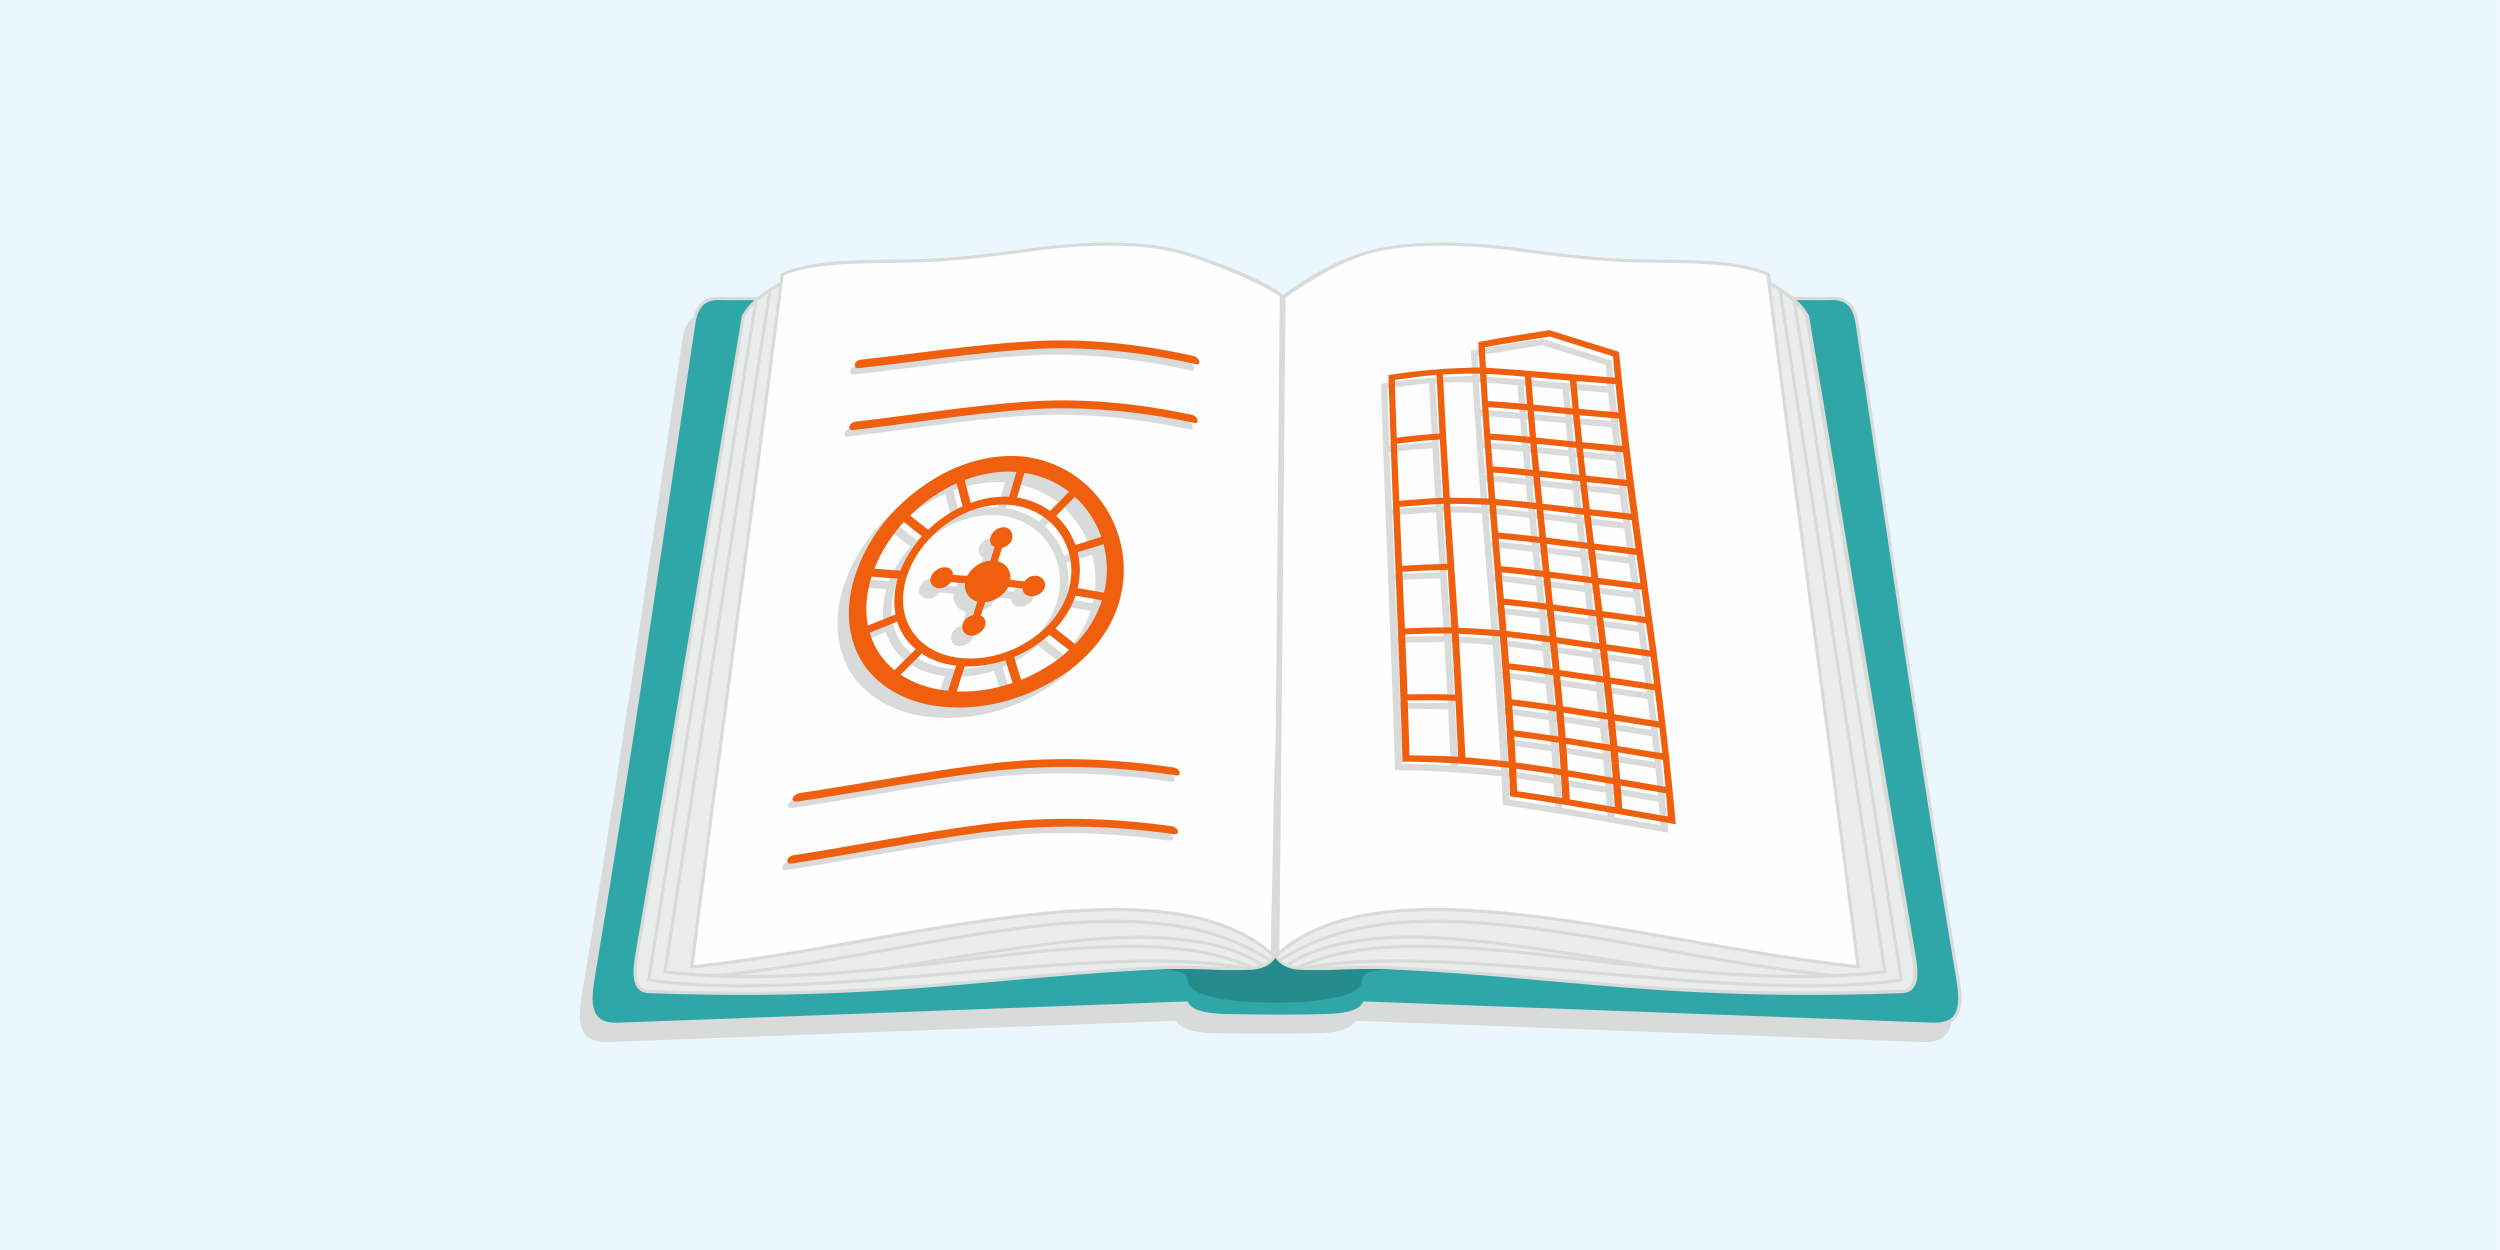 <?xml version="1.0" encoding="UTF-8"?>
<!DOCTYPE svg PUBLIC "-//W3C//DTD SVG 1.1//EN" "http://www.w3.org/Graphics/SVG/1.1/DTD/svg11.dtd">
<!-- Creator: CorelDRAW X7 -->
<svg xmlns="http://www.w3.org/2000/svg" xml:space="preserve" width="154.953mm" height="77.476mm" version="1.1" style="shape-rendering:geometricPrecision; text-rendering:geometricPrecision; image-rendering:optimizeQuality; fill-rule:evenodd; clip-rule:evenodd"
viewBox="0 0 15495 7748"
 xmlns:xlink="http://www.w3.org/1999/xlink">
 <defs>
  <style type="text/css">
   <![CDATA[
    .fil3 {fill:#FEFEFE}
    .fil1 {fill:#EBECEC}
    .fil7 {fill:#D9DADA}
    .fil6 {fill:#268B8D}
    .fil4 {fill:#2FA6A8}
    .fil0 {fill:#EBF7FF}
    .fil8 {fill:#EF5F0E}
    .fil2 {fill:#D9DADA;fill-rule:nonzero}
    .fil5 {fill:#EF5F0E;fill-rule:nonzero}
   ]]>
  </style>
 </defs>
 <g id="Layer_x0020_1">
  <g id="_607141344">
   <g>
    <rect class="fil0" width="15495" height="7748"/>
    <path class="fil1" d="M7821 5943c590,-386 1441,-234 2355,-71 357,64 724,130 1089,166 100,-5 200,-12 299,-23l-648 -4211c-16,-11 -32,-20 -48,-30 89,696 181,1391 273,2085 94,709 188,1419 278,2132l2 12 -13 -1c-342,-35 -707,-100 -1071,-164 -1022,-179 -2041,-357 -2527,92 4,5 7,9 11,13z"/>
    <path class="fil1" d="M8134 5856c111,-30 245,-49 405,-56 190,-8 416,10 687,44 271,34 585,86 953,147 308,31 625,55 939,51 -318,-38 -635,-95 -946,-150 -907,-163 -1752,-314 -2336,65 6,4 12,8 19,12l11 5c70,-48 158,-88 268,-118z"/>
    <path class="fil1" d="M7928 5990c447,-209 1096,-133 1815,-48l44 5c-207,-33 -394,-62 -563,-83 -270,-35 -495,-52 -684,-44 -159,7 -291,26 -401,56 -101,27 -184,63 -250,107 13,4 26,6 39,7z"/>
    <path class="fil1" d="M7976 5992c428,-89 1106,-31 1803,30 684,58 1386,119 1886,43l-662 -4196 -21 -18c-14,-12 -29,-22 -44,-33l647 4204 2 10 -10 1c-612,72 -1248,-3 -1837,-72 -697,-81 -1327,-155 -1768,31l4 0z"/>
    <path class="fil1" d="M8494 5988c356,15 667,43 980,71 610,55 1228,111 2202,76 44,-1 64,-29 71,-67 8,-40 1,-93 -6,-138 -151,-879 -297,-1762 -443,-2645 -72,-439 -144,-877 -219,-1322 -14,-26 -32,-50 -52,-71l659 4180 2 10 -10 2c-503,78 -1211,17 -1900,-43 -640,-55 -1264,-108 -1690,-48 45,-1 89,-2 133,-3 89,-3 177,-6 273,-2z"/>
    <path class="fil2" d="M7953 1830c-86,-89 -518,-255 -692,-292 -178,-37 -407,-46 -692,-20 -68,6 -149,16 -241,29 -161,21 -351,46 -547,56 -88,4 -177,6 -266,7 -212,2 -478,0 -674,84 -2,9 -8,45 -9,56 -47,27 -93,55 -134,89l-23 1c-72,0 -143,2 -215,0 -113,-5 -156,65 -171,167 -203,1356 -397,2712 -624,4064 -26,152 -26,295 168,288 1172,-43 2344,-88 3517,-132 41,73 184,77 253,78 192,2 412,2 604,0 70,-1 213,-5 254,-78 1172,44 2344,89 3517,132 193,7 194,-136 168,-288 -227,-1352 -422,-2708 -624,-4064 -16,-102 -59,-172 -172,-167 -71,2 -143,0 -214,0l-23 -1c-41,-34 -87,-62 -134,-89 -2,-11 -7,-47 -9,-56 -197,-84 -462,-82 -674,-84 -89,-1 -179,-3 -266,-7 -196,-10 -387,-35 -547,-56 -92,-13 -174,-23 -241,-29 -286,-26 -514,-17 -692,20 -257,53 -501,213 -597,292z"/>
    <path class="fil2" d="M7893 1930c-86,-89 -518,-255 -692,-292 -178,-37 -407,-46 -692,-20 -68,6 -149,16 -241,29 -161,21 -351,46 -547,56 -88,4 -177,6 -266,7 -212,2 -478,0 -674,84 -3,11 3,21 3,35l-9 -1 -3 22c-47,27 -93,55 -134,89l-23 1c-72,0 -143,2 -215,0 -113,-5 -156,65 -171,167 -203,1356 -397,2712 -624,4064 -26,152 -26,295 168,288 1172,-43 2344,-88 3517,-132 41,73 184,77 253,78 192,2 412,2 604,0 70,-1 213,-5 254,-78 1172,44 2344,89 3517,132 193,7 194,-136 168,-288 -227,-1352 -422,-2708 -624,-4064 -16,-102 -59,-172 -172,-167 -71,2 -143,0 -214,0l-23 -1c-41,-34 -87,-62 -134,-89l-3 -22 -9 1c-1,-14 5,-24 3,-35 -197,-84 -462,-82 -674,-84 -89,-1 -179,-3 -266,-7 -196,-10 -387,-35 -547,-56 -92,-13 -174,-23 -241,-29 -286,-26 -514,-17 -692,20 -257,53 -501,213 -597,292z"/>
    <path class="fil3" d="M7876 5895c-502,-429 -1509,-253 -2519,-76 -360,64 -721,127 -1058,163 90,-708 183,-1414 277,-2120 93,-700 186,-1401 275,-2106l5 -49c174,-71 416,-74 659,-77 90,-2 180,-3 267,-7 196,-10 388,-35 549,-57 91,-12 173,-23 240,-29 283,-25 509,-17 685,21 160,33 550,188 676,280l-27 2932 -3 -146 -26 1271zm92 -4049c141,-103 368,-244 580,-289 177,-37 403,-45 686,-20 67,6 149,17 240,29 161,21 353,46 549,56 87,5 177,6 267,7 243,3 486,6 659,78l5 49c89,704 182,1405 275,2106 94,706 187,1412 277,2119 -337,-36 -698,-99 -1058,-162 -1009,-177 -2015,-354 -2518,74l38 -4047z"/>
    <path class="fil1" d="M7876 5944c-591,-387 -1441,-235 -2355,-71 -357,64 -724,130 -1089,165 -100,-4 -200,-11 -299,-23l648 -4211c16,-10 32,-20 48,-29 -89,696 -181,1390 -273,2085 -94,709 -188,1418 -279,2132l-1 12 12 -1c342,-36 708,-100 1072,-164 1022,-179 2040,-358 2526,92 -3,4 -6,9 -10,13z"/>
    <path class="fil1" d="M7563 5857c-111,-30 -245,-49 -405,-56 -190,-8 -417,9 -687,44 -271,34 -586,85 -953,146 -309,32 -625,56 -939,51 317,-37 635,-94 946,-149 907,-163 1752,-314 2335,64 -5,5 -12,9 -18,12l-11 6c-70,-49 -158,-88 -268,-118z"/>
    <path class="fil1" d="M7769 5991c-447,-209 -1096,-133 -1815,-49l-44 5c207,-33 394,-61 563,-83 270,-34 495,-51 684,-43 159,7 291,26 401,55 101,28 184,64 250,107 -13,4 -26,7 -39,8z"/>
    <path class="fil1" d="M7720 5993c-427,-89 -1105,-31 -1802,29 -684,59 -1386,119 -1886,44l662 -4197 21 -18c14,-11 29,-22 44,-32l-648 4203 -1 11 10 1c611,71 1248,-3 1836,-72 697,-82 1328,-155 1768,31l-4 0z"/>
    <path class="fil1" d="M7203 5988c-356,16 -667,44 -980,72 -610,55 -1228,111 -2202,76 -44,-2 -64,-29 -71,-67 -8,-41 -2,-93 6,-139 151,-878 297,-1761 442,-2644 73,-439 145,-878 219,-1323 15,-26 33,-49 53,-71l-659 4181 -2 10 10 1c503,78 1211,17 1900,-42 640,-55 1263,-109 1690,-48 -45,-1 -89,-2 -134,-4 -88,-3 -176,-6 -272,-2z"/>
    <path class="fil4" d="M7591 6285c-124,-3 -210,-24 -229,-78 -1176,44 -2353,88 -3530,132 -155,6 -178,-86 -148,-265 227,-1351 422,-2708 625,-4064 15,-98 53,-154 151,-150 71,2 143,0 215,0 -30,27 -56,59 -76,95l-1 2 0 1c-73,437 -146,881 -219,1324 -146,881 -291,1762 -443,2645 -8,47 -14,102 -6,146 9,46 34,81 90,83 975,35 1594,-21 2204,-76 313,-28 624,-56 980,-72 95,-4 183,-1 271,2 95,3 189,6 293,1 27,-2 57,-10 83,-24 22,-12 41,-28 54,-49 13,21 33,37 54,49 27,14 57,22 84,24 103,5 198,2 293,-1 88,-3 176,-6 271,-2 356,16 666,44 979,72 611,55 1230,111 2205,76 56,-2 81,-37 90,-83 8,-44 1,-99 -7,-146 -151,-883 -297,-1764 -442,-2645 -73,-443 -146,-887 -219,-1324l0 -1 -1 -2c-20,-36 -46,-68 -76,-95 72,0 143,2 215,0 98,-4 136,52 151,150 203,1356 397,2713 624,4064 30,179 8,271 -148,265 -1176,-44 -2353,-88 -3529,-132 -18,50 -93,72 -203,77 -184,8 -465,5 -655,1z"/>
    <path class="fil1" d="M7929 5943c591,-386 1441,-234 2355,-71 357,64 724,130 1089,166 100,-5 200,-12 299,-23l-648 -4211c-16,-11 -32,-20 -48,-30 89,696 181,1391 273,2085 94,709 188,1419 278,2132l2 12 -12 -1c-343,-35 -708,-100 -1072,-164 -1022,-179 -2041,-357 -2526,92 3,5 6,9 10,13z"/>
    <path class="fil1" d="M8242 5856c111,-30 245,-49 405,-56 190,-8 417,10 687,44 271,34 585,86 953,147 309,31 625,55 939,51 -318,-38 -635,-95 -946,-150 -907,-163 -1752,-314 -2336,65 6,4 13,8 19,12l11 5c70,-48 158,-88 268,-118z"/>
    <path class="fil1" d="M8036 5990c447,-209 1096,-133 1815,-48l44 5c-207,-33 -394,-62 -563,-83 -270,-35 -495,-52 -684,-44 -159,7 -291,26 -401,56 -101,27 -184,63 -250,107 13,4 26,6 39,7z"/>
    <path class="fil1" d="M8084 5992c428,-89 1106,-31 1803,30 684,58 1386,119 1886,43l-662 -4196 -21 -18c-14,-12 -29,-22 -44,-33l647 4204 2 10 -10 1c-612,72 -1248,-3 -1837,-72 -696,-81 -1327,-155 -1767,31l3 0z"/>
    <path class="fil1" d="M8602 5988c356,15 667,43 980,71 610,55 1228,111 2202,76 44,-1 64,-29 71,-67 8,-40 2,-93 -6,-138 -151,-879 -297,-1762 -442,-2645 -73,-439 -145,-877 -219,-1322 -15,-26 -33,-50 -53,-71l659 4180 2 10 -10 2c-503,78 -1211,17 -1900,-43 -640,-55 -1264,-108 -1690,-48 45,-1 89,-2 133,-3 89,-3 177,-6 273,-2z"/>
    <g>
     <path class="fil2" d="M9132 2171c140,-26 280,-48 421,-70 1,0 3,-1 4,-1 1,1 3,1 5,1 136,43 273,85 411,128 5,2 10,3 16,6 0,5 1,10 1,15 48,481 110,963 177,1444 68,482 128,966 172,1448 1,7 1,14 2,20 -8,-1 -16,-2 -24,-4 -164,-29 -329,-58 -492,-87 -163,-28 -326,-54 -488,-78 -8,-2 -15,-2 -23,-3 0,-6 -1,-13 -1,-20 -2,-52 -4,-105 -7,-158 -213,-22 -426,-36 -637,-38 -8,0 -15,1 -23,1 0,-7 0,-13 0,-19 -12,-393 -27,-787 -43,-1180 -16,-392 -31,-786 -43,-1179 -1,-6 -1,-13 -1,-19 7,-1 12,-2 19,-3 182,-28 364,-42 547,-44 -3,-47 -5,-95 -8,-142 0,-5 0,-10 0,-15 4,-1 9,-2 15,-3zm831 2885c-3,-47 -7,-94 -10,-142 -92,-15 -185,-31 -278,-47 3,47 6,94 8,141 93,16 186,32 280,48zm-13 -181c-5,-56 -9,-111 -14,-166 -92,-15 -184,-30 -275,-45 4,55 8,109 11,164 93,15 185,31 278,47zm-17 -205c-5,-52 -10,-104 -15,-157 -92,-14 -182,-28 -273,-42 4,51 9,103 13,155 92,14 183,29 275,44zm-19 -197c-7,-62 -13,-125 -20,-188 -90,-13 -180,-27 -270,-40 6,62 12,124 17,186 91,14 182,28 273,42zm-24 -227c-6,-56 -12,-111 -19,-166 -89,-13 -177,-26 -266,-39 6,55 11,110 16,165 89,13 179,27 269,40zm-23 -205c-7,-56 -13,-111 -20,-166 -88,-12 -176,-24 -263,-36 6,54 11,109 17,164 89,12 177,25 266,38zm-25 -206c-6,-55 -13,-111 -20,-166 -86,-11 -173,-22 -259,-34 5,55 11,110 17,165 87,12 175,24 262,35zm-25 -205c-7,-57 -14,-115 -21,-174 -85,-10 -170,-21 -255,-31 5,57 12,114 17,171 87,12 173,23 259,34zm-25 -213c-8,-57 -14,-115 -21,-173 -84,-10 -168,-19 -252,-29 6,57 11,114 18,171 84,11 169,21 255,31zm-26 -213c-6,-55 -13,-111 -19,-167 -83,-10 -165,-18 -249,-28 6,56 11,111 17,166 84,10 167,20 251,29zm-23 -207c-7,-56 -12,-112 -19,-168 -82,-8 -164,-16 -245,-25 5,55 10,111 16,166 82,10 165,18 248,27zm-23 -207c-5,-55 -11,-111 -16,-167 -81,-7 -162,-15 -243,-23 5,56 9,111 14,165 82,9 163,17 245,25zm-20 -206c-5,-57 -10,-114 -15,-172 -80,-7 -160,-14 -240,-21 4,57 8,114 13,171 81,8 161,15 242,22zm25 -169c5,58 10,116 15,173 81,7 163,14 245,21 -6,-58 -12,-116 -18,-175 -81,-6 -162,-13 -242,-19zm19 212c6,56 11,111 17,167 82,7 165,16 247,24 -6,-57 -12,-113 -19,-169 -82,-7 -164,-15 -245,-22zm21 206c6,56 12,113 19,169 83,8 167,17 251,25 -8,-56 -15,-113 -22,-170 -83,-8 -166,-16 -248,-24zm23 208c7,56 13,112 20,168 85,9 169,19 254,29 -7,-57 -15,-114 -23,-171 -83,-8 -167,-17 -251,-26zm25 208c7,58 14,115 21,173 85,10 171,21 257,31 -7,-59 -16,-117 -24,-176 -85,-9 -170,-19 -254,-28zm26 212c7,59 14,117 21,174 87,12 174,22 261,34 -8,-59 -16,-117 -24,-176 -86,-11 -173,-21 -258,-32zm26 214c7,55 14,111 21,166 88,12 176,24 265,36 -8,-56 -16,-112 -23,-169 -88,-11 -176,-22 -263,-33zm25 206c7,55 14,111 21,166 89,12 179,25 268,38 -8,-56 -15,-112 -23,-169 -89,-11 -177,-23 -266,-35zm25 205c7,56 13,111 20,167 90,13 180,27 271,40 -7,-56 -14,-112 -21,-168 -90,-13 -180,-26 -270,-39zm24 206c7,63 14,126 20,189 91,14 183,28 275,43 -7,-64 -15,-128 -23,-191 -91,-14 -182,-27 -272,-41zm24 228c5,53 11,105 16,157 92,16 185,31 278,46 -6,-53 -12,-106 -18,-159 -92,-15 -184,-29 -276,-44zm19 197c5,55 9,110 14,166 94,16 187,31 281,47 -6,-55 -11,-111 -16,-167 -93,-15 -187,-31 -279,-46zm17 205c3,48 7,96 10,143 94,17 188,33 282,50 -3,-48 -7,-96 -11,-145 -94,-15 -188,-32 -281,-48zm-362 78c-2,-46 -5,-93 -8,-141 -92,-14 -185,-29 -278,-41 2,47 4,93 7,139 93,13 186,28 279,43zm-10 -180c-4,-54 -8,-109 -11,-163 -93,-14 -185,-27 -276,-39 3,54 6,107 9,161 92,12 185,26 278,41zm-14 -202c-5,-51 -9,-102 -13,-154 -91,-14 -183,-27 -273,-38 3,52 7,103 10,154 92,11 184,24 276,38zm-16 -193c-5,-63 -11,-125 -17,-187 -90,-12 -180,-25 -270,-35 5,62 10,123 14,185 91,10 181,23 273,37zm-20 -226c-5,-54 -11,-109 -16,-164 -89,-12 -178,-23 -267,-33 5,55 9,109 13,163 89,10 179,22 270,34zm-19 -202c-6,-55 -11,-109 -17,-164 -88,-11 -176,-22 -264,-31 6,54 10,108 14,162 88,9 178,21 267,33zm-21 -203c-6,-55 -11,-109 -17,-164 -86,-11 -173,-21 -259,-29 4,54 9,108 14,163 87,8 174,19 262,30zm-21 -203c-6,-56 -12,-114 -17,-171 -86,-10 -171,-20 -256,-27 4,57 9,113 14,170 86,7 172,17 259,28zm-21 -210c-6,-57 -12,-114 -17,-171 -85,-10 -169,-18 -252,-25 4,56 9,113 13,169 85,7 170,17 256,27zm-22 -210c-5,-56 -10,-110 -16,-166 -82,-9 -166,-17 -248,-23 4,55 9,110 13,164 83,6 168,15 251,25zm-19 -205c-5,-55 -10,-111 -15,-166 -82,-8 -164,-16 -246,-21 4,55 9,110 13,165 82,6 165,13 248,22zm-19 -205c-5,-54 -9,-109 -13,-164 -82,-8 -163,-15 -243,-19 4,54 7,109 11,163 82,5 163,12 245,20zm-17 -203c-4,-57 -8,-113 -12,-170 -80,-8 -160,-14 -240,-17 3,56 7,113 10,168 81,5 161,11 242,19zm-807 208c88,-12 176,-20 265,-26 -6,-121 -13,-243 -18,-364 -86,8 -173,19 -259,32 3,119 8,239 12,358zm267 12c-89,6 -177,14 -266,25 5,119 10,237 15,355 90,-9 181,-16 272,-20 -7,-120 -14,-240 -21,-360zm-200 1579c98,-1 196,-1 295,2 -6,-126 -14,-253 -21,-379 -97,0 -193,1 -289,5 5,124 10,248 15,372zm297 40c-99,-3 -198,-4 -296,-3 4,114 8,228 11,341 100,1 201,3 302,9 -6,-116 -11,-232 -17,-347zm-313 -449c95,-4 191,-6 287,-5 -7,-119 -14,-238 -22,-357 -94,1 -187,5 -281,11 5,117 10,234 16,351zm331 -4c85,3 170,9 255,16 -21,-259 -42,-519 -63,-778 -82,-4 -162,-6 -243,-6 17,256 34,512 51,768zm258 54c-86,-7 -171,-13 -256,-16 15,255 29,510 42,765 88,7 178,16 267,27 -15,-258 -33,-517 -53,-776zm-354 -1624c13,255 27,510 43,764 80,0 160,2 241,6 -20,-258 -38,-516 -54,-774 -77,-1 -154,0 -230,4zm27 1174c-8,-124 -15,-248 -23,-372 -91,4 -182,11 -272,19 5,122 10,244 15,365 94,-6 187,-10 280,-12zm240 -1216c132,8 265,19 398,30 133,12 267,22 401,32 -4,-44 -8,-88 -11,-132 -132,-40 -262,-81 -392,-122 -135,21 -269,42 -403,65 2,43 4,85 7,127z"/>
     <path class="fil5" d="M9178 2117c140,-26 280,-48 421,-70 1,0 3,0 4,-1 1,1 3,2 5,2 136,42 273,85 411,128 5,2 10,3 16,5 0,6 1,11 1,16 48,481 110,963 177,1444 68,482 128,965 172,1448 1,7 1,14 2,20 -8,-1 -16,-2 -24,-4 -164,-29 -329,-59 -492,-87 -163,-29 -326,-55 -488,-79 -8,-1 -15,-2 -23,-2 0,-7 -1,-13 -1,-20 -2,-52 -4,-105 -7,-158 -213,-22 -425,-36 -637,-38 -8,0 -15,0 -23,1 0,-7 0,-13 0,-19 -12,-394 -27,-787 -43,-1180 -16,-393 -31,-786 -43,-1179 -1,-6 -1,-13 -1,-19 7,-1 12,-2 19,-3 182,-28 364,-42 547,-44 -3,-47 -5,-95 -8,-142 0,-5 0,-10 0,-15 4,-1 9,-2 15,-4zm831 2886c-3,-47 -7,-94 -10,-142 -92,-16 -185,-31 -278,-47 3,47 6,94 9,141 92,16 185,32 279,48zm-13 -182c-4,-55 -9,-110 -14,-165 -92,-15 -184,-30 -275,-45 4,55 8,109 11,163 93,16 185,31 278,47zm-17 -205c-5,-51 -10,-104 -15,-156 -92,-14 -182,-28 -273,-43 4,52 9,104 13,155 92,15 183,30 275,44zm-19 -196c-7,-63 -13,-125 -20,-188 -90,-14 -180,-27 -270,-41 6,63 12,125 17,187 91,14 182,28 273,42zm-24 -228c-6,-55 -12,-110 -19,-166 -89,-12 -177,-25 -266,-38 6,55 11,110 16,165 89,13 179,26 269,39zm-23 -205c-7,-55 -13,-110 -20,-166 -88,-11 -176,-24 -263,-36 6,55 11,110 17,164 89,13 177,26 266,38zm-25 -205c-6,-56 -13,-111 -20,-166 -86,-11 -173,-22 -259,-34 5,55 11,110 17,165 87,12 175,23 262,35zm-25 -205c-6,-58 -14,-116 -21,-174 -85,-10 -170,-21 -255,-31 5,57 12,114 17,171 87,12 173,23 259,34zm-25 -213c-8,-58 -14,-116 -21,-173 -84,-10 -168,-20 -252,-30 6,57 11,114 18,171 84,11 169,21 255,32zm-26 -213c-6,-55 -13,-112 -19,-168 -83,-9 -165,-18 -249,-27 6,56 11,111 17,166 84,10 167,19 251,29zm-23 -207c-7,-56 -12,-112 -19,-168 -81,-9 -163,-16 -245,-25 5,55 10,111 16,166 82,9 165,18 248,27zm-23 -207c-5,-55 -11,-111 -16,-167 -81,-7 -162,-15 -243,-23 5,55 9,111 14,165 82,9 163,17 245,25zm-20 -206c-5,-58 -10,-115 -15,-172 -80,-7 -160,-14 -240,-21 4,57 8,114 13,170 81,9 161,16 242,23zm25 -169c5,57 10,115 15,172 81,8 163,15 245,22 -6,-59 -12,-116 -18,-175 -81,-6 -162,-13 -242,-19zm19 212c6,56 11,111 17,167 82,7 165,15 247,23 -6,-56 -12,-112 -19,-169 -82,-7 -164,-14 -245,-21zm21 206c6,56 12,112 19,168 83,9 167,18 251,26 -7,-56 -15,-113 -22,-170 -83,-8 -166,-16 -248,-24zm23 208c7,56 13,112 20,168 85,9 169,19 254,28 -7,-56 -15,-113 -23,-170 -83,-8 -167,-18 -251,-26zm25 207c7,58 14,116 21,174 85,10 171,21 257,31 -7,-59 -16,-117 -24,-176 -84,-10 -170,-19 -254,-29zm26 213c7,59 14,116 21,174 87,11 174,22 261,33 -7,-58 -16,-117 -24,-175 -86,-11 -173,-21 -258,-32zm26 214c7,55 14,111 21,166 88,12 176,24 265,36 -8,-57 -16,-113 -23,-169 -88,-11 -176,-23 -263,-33zm25 205c7,56 14,112 21,166 89,13 179,26 268,38 -8,-55 -15,-112 -23,-168 -89,-12 -177,-24 -266,-36zm25 206c7,55 13,111 20,166 90,14 180,27 271,41 -7,-56 -14,-113 -21,-169 -90,-12 -180,-25 -270,-38zm24 205c7,64 14,126 20,189 91,15 183,29 275,44 -7,-64 -15,-128 -23,-192 -91,-13 -182,-27 -272,-41zm24 229c5,53 11,105 16,157 92,15 185,31 278,45 -6,-52 -12,-105 -18,-158 -92,-15 -184,-29 -276,-44zm19 196c5,56 9,111 14,166 94,16 187,32 281,48 -6,-56 -11,-112 -16,-167 -93,-16 -187,-31 -279,-47zm17 206c3,48 7,95 10,142 94,17 188,34 282,50 -3,-48 -7,-95 -11,-144 -94,-15 -188,-32 -281,-48zm-362 78c-2,-47 -5,-93 -8,-141 -92,-15 -185,-29 -278,-41 2,46 4,93 7,139 93,13 186,28 279,43zm-10 -180c-4,-54 -8,-109 -11,-163 -93,-14 -185,-28 -276,-39 3,54 6,107 9,161 92,12 185,26 278,41zm-14 -202c-5,-51 -9,-103 -13,-155 -91,-13 -183,-26 -273,-37 3,51 7,102 10,153 92,12 184,25 276,39zm-16 -194c-5,-62 -11,-124 -17,-186 -90,-13 -180,-25 -270,-35 5,61 10,123 14,184 91,11 181,24 273,37zm-20 -225c-5,-54 -11,-109 -16,-164 -89,-12 -178,-23 -267,-33 5,54 9,108 13,163 89,9 179,22 270,34zm-19 -203c-6,-54 -11,-109 -17,-163 -88,-12 -176,-23 -264,-31 6,54 10,108 14,162 88,9 178,21 267,32zm-21 -202c-6,-55 -11,-109 -17,-164 -86,-11 -173,-22 -259,-29 4,54 9,108 14,162 87,9 174,20 262,31zm-21 -203c-6,-57 -12,-114 -17,-172 -86,-10 -171,-19 -256,-27 4,57 9,114 14,170 86,8 173,18 259,29zm-21 -210c-6,-57 -12,-114 -17,-171 -85,-10 -169,-19 -252,-25 4,56 9,113 13,169 85,7 170,17 256,27zm-22 -211c-5,-55 -10,-110 -16,-165 -82,-9 -166,-17 -248,-23 4,54 9,110 13,164 83,6 168,15 251,24zm-19 -204c-5,-56 -10,-111 -15,-166 -82,-8 -164,-16 -246,-21 4,55 9,110 13,165 82,5 165,13 248,22zm-19 -205c-5,-54 -9,-110 -13,-164 -82,-8 -163,-15 -243,-20 4,55 7,110 11,164 82,4 163,12 245,20zm-17 -203c-4,-57 -8,-113 -12,-170 -80,-8 -160,-14 -240,-17 3,56 7,112 10,168 81,4 161,11 242,19zm-807 208c88,-12 176,-20 265,-26 -6,-122 -13,-243 -18,-364 -86,8 -173,19 -259,32 3,119 8,239 12,358zm267 11c-89,6 -177,15 -266,26 5,118 10,236 15,354 90,-8 181,-15 272,-19 -7,-120 -14,-240 -21,-361zm-200 1580c98,-2 196,-2 295,2 -6,-126 -14,-253 -21,-379 -97,-1 -193,1 -289,5 5,124 10,248 15,372zm297 40c-99,-4 -198,-4 -296,-3 4,114 8,227 11,341 101,1 201,3 302,8 -6,-115 -11,-231 -17,-346zm-313 -449c95,-4 191,-7 287,-6 -7,-119 -14,-237 -22,-357 -94,2 -187,6 -281,12 5,117 10,234 16,351zm331 -4c85,3 170,8 255,16 -21,-260 -42,-519 -63,-778 -82,-4 -162,-6 -243,-6 17,256 34,512 51,768zm258 54c-86,-7 -171,-13 -256,-17 15,256 29,511 42,766 88,7 178,16 267,26 -15,-258 -33,-516 -53,-775zm-354 -1624c13,255 27,509 43,764 80,0 160,2 241,5 -20,-257 -38,-516 -54,-774 -77,-1 -154,1 -230,5zm27 1174c-8,-124 -15,-248 -23,-372 -91,4 -182,11 -272,19 5,122 10,244 15,365 94,-6 187,-10 280,-12zm240 -1216c132,8 265,19 398,30 133,11 267,21 401,32 -4,-44 -8,-88 -11,-132 -132,-41 -262,-82 -392,-123 -135,21 -269,42 -403,66 2,42 4,85 7,127z"/>
    </g>
    <g>
     <path class="fil2" d="M6284 2896c216,30 389,148 494,311 108,166 147,373 92,577 -58,206 -204,376 -396,491 -193,121 -433,189 -669,173 -236,-14 -420,-114 -524,-266 -100,-154 -121,-358 -43,-575 77,-217 233,-406 423,-536 185,-129 407,-199 623,-175zm-462 777c-17,24 -44,40 -77,38 -33,-3 -58,-33 -47,-69 12,-36 57,-63 90,-61 33,2 47,22 49,47 29,3 58,5 88,7 13,-24 32,-48 59,-66 27,-17 56,-27 83,-29 9,-28 18,-56 26,-84 -22,-11 -34,-33 -24,-65 10,-31 49,-61 86,-57 37,3 57,40 47,71 -9,32 -33,49 -62,56 -9,28 -18,55 -26,83 25,7 47,21 61,43 15,22 20,47 17,72 29,3 58,6 88,9 16,-23 42,-38 75,-34 34,4 60,37 49,72 -10,35 -53,59 -87,55 -33,-3 -49,-23 -51,-49 -29,-3 -59,-5 -88,-9 -12,25 -33,48 -59,66 -27,17 -56,27 -84,29 -9,28 -18,56 -27,84 24,11 36,32 26,64 -10,31 -51,62 -90,59 -38,-3 -58,-38 -48,-70 11,-32 36,-50 64,-57 9,-28 18,-56 27,-84 -25,-7 -47,-21 -61,-42 -14,-21 -19,-46 -16,-72 -29,-2 -58,-4 -88,-7zm412 -523c78,12 148,42 205,83 39,-40 78,-80 116,-120 -77,-59 -170,-101 -277,-117 -15,51 -30,102 -44,154zm241 113c28,25 52,53 72,84 0,0 0,0 0,0 20,30 36,62 48,96 53,-17 107,-33 160,-50 -16,-47 -38,-92 -65,-133 -28,-42 -61,-82 -98,-116 -39,39 -78,79 -117,119zm134 225c17,70 18,146 0,222 55,10 109,19 164,29 25,-103 21,-205 -4,-300 -53,16 -107,33 -160,49zm-13 270c-26,75 -69,144 -124,203 40,32 80,64 121,97 76,-78 134,-170 166,-272 -54,-10 -109,-19 -163,-28zm-163 242c-31,28 -65,53 -101,76 0,0 0,0 0,0 0,0 0,0 0,0 -37,24 -77,44 -118,61 15,48 29,95 45,142 56,-22 109,-50 160,-81 49,-30 95,-65 136,-103 -41,-32 -82,-64 -122,-95zm-272 157c-81,28 -168,41 -253,38 -17,52 -33,104 -49,156 117,5 235,-15 346,-53 -15,-46 -29,-94 -44,-141zm-306 34c-82,-9 -155,-36 -214,-75 -43,44 -86,88 -129,131 80,54 180,89 294,100 16,-52 33,-103 49,-156zm-251 -102c-27,-23 -49,-48 -68,-76 0,0 0,0 0,0 0,0 0,0 0,0 -20,-29 -35,-61 -46,-95 -56,23 -114,46 -171,69 14,46 35,90 61,130 26,38 57,73 94,103 43,-43 87,-88 130,-131zm-125 -215c-12,-69 -8,-144 14,-222 -54,-4 -108,-8 -162,-12 -33,107 -40,210 -22,302 56,-23 113,-45 170,-68zm31 -271c31,-78 77,-150 133,-214 -37,-29 -75,-59 -112,-88 -78,85 -141,182 -182,289 53,4 107,8 161,13zm172 -254c32,-31 67,-59 103,-84 0,0 0,0 0,0 0,0 0,0 0,0 36,-24 72,-44 110,-62 -12,-47 -25,-94 -37,-142 -52,23 -102,52 -150,85 -48,33 -95,72 -138,114 38,30 75,60 112,89zm264 -167c77,-28 157,-42 238,-38 15,-51 30,-102 45,-154 -108,-7 -218,11 -321,50 12,47 24,95 38,142zm556 194c-64,-97 -170,-166 -305,-181 -134,-13 -272,29 -388,108 0,0 0,0 0,0 -117,79 -212,195 -257,328 -45,132 -30,257 32,349 0,0 0,0 0,0 64,93 174,155 316,165 143,10 287,-31 406,-108 0,0 0,0 0,0 117,-73 208,-182 246,-311 37,-128 14,-252 -50,-350 0,0 0,0 0,0z"/>
     <path class="fil5" d="M6354 2831c216,29 389,148 495,310 107,167 147,373 91,578 -57,206 -203,376 -395,491 -194,120 -433,189 -669,173 -237,-14 -420,-114 -524,-266 -101,-154 -122,-358 -43,-575 76,-218 233,-407 422,-536 186,-130 407,-199 623,-175zm-461 777c-17,24 -44,40 -77,38 -34,-3 -59,-34 -47,-69 12,-36 56,-63 89,-61 34,2 48,22 49,47 30,3 59,5 88,7 13,-25 33,-48 60,-66 26,-18 56,-27 83,-29 9,-28 17,-56 26,-84 -22,-11 -34,-33 -24,-65 9,-31 49,-61 86,-58 36,4 56,40 47,72 -9,32 -34,49 -62,56 -10,27 -18,55 -26,83 25,7 46,21 61,43 14,22 19,47 16,72 30,3 59,6 88,9 17,-23 43,-38 76,-34 33,4 60,37 49,72 -10,35 -54,59 -87,55 -34,-4 -49,-23 -51,-49 -30,-3 -59,-6 -88,-9 -13,25 -33,48 -60,65 -26,18 -56,27 -83,29 -10,29 -18,57 -27,84 23,11 36,33 26,65 -10,31 -52,62 -90,59 -38,-3 -58,-38 -48,-70 10,-32 35,-51 64,-57 9,-29 17,-56 27,-84 -26,-7 -47,-21 -61,-42 -14,-22 -20,-47 -16,-72 -30,-2 -59,-4 -88,-7zm411 -524c78,13 148,42 205,84 40,-40 78,-80 117,-120 -77,-59 -171,-101 -277,-117 -15,51 -30,102 -45,153zm242 114c28,25 51,53 72,84 0,0 0,0 0,0 19,30 35,62 48,96 53,-17 107,-34 160,-50 -16,-47 -39,-92 -66,-133 -27,-42 -60,-82 -98,-116 -38,39 -77,79 -116,119zm133 225c18,70 19,146 1,222 54,10 109,19 163,29 25,-103 22,-206 -3,-301 -54,17 -107,34 -161,50zm-13 269c-26,76 -69,145 -124,204 40,32 81,64 122,97 76,-78 133,-170 166,-272 -55,-10 -109,-19 -164,-29zm-162 242c-31,28 -65,54 -101,77 0,0 0,0 0,0 0,0 0,0 0,0 -37,23 -77,44 -118,61 14,47 29,94 44,142 56,-23 110,-50 161,-82 49,-30 95,-64 136,-102 -42,-32 -82,-64 -122,-96zm-272 158c-81,27 -168,41 -253,38 -17,52 -33,104 -49,156 117,5 235,-15 346,-53 -15,-47 -30,-94 -44,-141zm-306 34c-83,-9 -155,-36 -214,-75 -43,44 -86,88 -130,131 81,53 180,89 294,100 17,-52 33,-104 50,-156zm-251 -102c-27,-23 -49,-48 -69,-76 0,0 0,0 0,0 0,0 0,0 0,0 -19,-29 -35,-61 -45,-95 -57,23 -114,46 -171,69 14,46 34,90 60,129 26,39 58,74 95,104 43,-44 86,-88 130,-131zm-125 -215c-13,-69 -9,-144 14,-223 -54,-3 -109,-7 -162,-12 -34,107 -41,210 -23,303 57,-23 114,-45 171,-68zm31 -272c31,-78 77,-150 133,-213 -38,-29 -75,-59 -112,-89 -78,86 -141,183 -183,290 54,4 108,8 162,12zm172 -253c32,-31 66,-59 103,-84 0,0 0,0 0,0 0,0 0,0 0,0 35,-24 72,-45 110,-62 -13,-48 -25,-95 -37,-143 -52,24 -103,53 -150,86 -49,33 -95,71 -138,114 37,29 74,60 112,89zm263 -167c77,-28 158,-42 238,-38 15,-51 30,-102 46,-154 -109,-8 -218,11 -321,50 12,47 24,95 37,142zm556 193c-64,-96 -170,-165 -304,-180 -135,-13 -273,28 -388,108 0,0 0,0 0,0 -117,79 -212,195 -257,328 -45,132 -30,256 32,349 0,0 0,0 0,0 63,93 173,155 316,165 142,10 287,-31 405,-108 0,0 0,0 0,0 118,-73 209,-183 246,-311 37,-128 15,-253 -50,-351 0,0 0,0 0,0z"/>
    </g>
    <path class="fil6" d="M7902 6215c-270,0 -540,-37 -540,-137 0,-55 -86,-67 -174,-69l16 -1c95,-4 183,-1 271,2 95,3 189,6 293,1 27,-2 57,-10 83,-24 22,-12 41,-28 54,-49 13,21 33,37 54,49 27,14 57,22 84,24 103,5 198,2 293,-1 88,-3 176,-6 271,-2l13 1c-89,2 -178,13 -178,69 0,100 -269,137 -540,137z"/>
   </g>
   <g>
    <path class="fil7" d="M7373 2248c-336,-76 -679,-114 -1024,-92 -351,21 -699,76 -1049,114 -15,2 -31,15 -32,31 -1,14 9,22 23,21 351,-39 700,-94 1053,-117 348,-22 696,15 1036,92l1 0c10,3 22,2 22,-11 0,-16 -15,-33 -30,-38zm-136 2914c-385,-55 -776,-64 -1161,-14 -398,51 -791,132 -1188,193 -16,2 -38,16 -39,35 -1,15 15,19 27,17 398,-62 792,-143 1191,-195 390,-51 786,-44 1174,12l1 0 1 0c9,2 28,1 28,-13 1,-17 -19,-32 -34,-35zm11 -364c-381,-58 -765,-71 -1148,-24 -394,47 -784,124 -1176,182 -17,3 -39,18 -42,36 -1,14 14,18 26,17 394,-59 785,-137 1180,-186 388,-47 778,-36 1163,22l1 0 1 0c10,3 28,2 29,-12 1,-17 -19,-32 -34,-35zm115 -2185c-340,-74 -686,-108 -1034,-83 -355,25 -706,83 -1059,124 -16,2 -34,16 -36,33 -2,13 7,20 20,19 355,-41 709,-100 1065,-127 353,-25 705,8 1050,82l1 0c10,3 23,2 23,-11 1,-16 -15,-33 -30,-37z"/>
    <path class="fil8" d="M7403 2208c-336,-76 -679,-114 -1024,-92 -351,21 -699,76 -1049,114 -15,2 -31,15 -32,31 -1,14 9,22 23,21 351,-39 700,-94 1053,-117 348,-22 696,15 1036,92l1 0c10,3 22,2 22,-11 0,-16 -15,-33 -30,-38zm-136 2914c-385,-55 -776,-64 -1161,-14 -398,51 -791,132 -1188,193 -16,2 -38,16 -39,35 -1,15 15,19 27,17 398,-62 792,-143 1191,-195 390,-51 786,-44 1174,12l1 0 1 0c9,2 28,1 28,-13 1,-17 -19,-32 -34,-35zm11 -364c-381,-58 -765,-71 -1148,-24 -394,47 -784,124 -1176,182 -17,3 -39,18 -42,36 -1,14 14,18 26,17 394,-59 785,-137 1180,-186 388,-47 778,-36 1163,22l1 0 1 0c10,3 28,2 29,-12 1,-17 -19,-32 -34,-35zm115 -2185c-340,-74 -686,-108 -1034,-83 -355,25 -706,83 -1059,124 -16,2 -34,16 -36,33 -2,13 7,20 20,19 355,-41 709,-100 1065,-127 353,-25 705,8 1050,82l1 0c10,3 23,2 23,-11 1,-16 -15,-33 -30,-37z"/>
   </g>
  </g>
 </g>
</svg>
